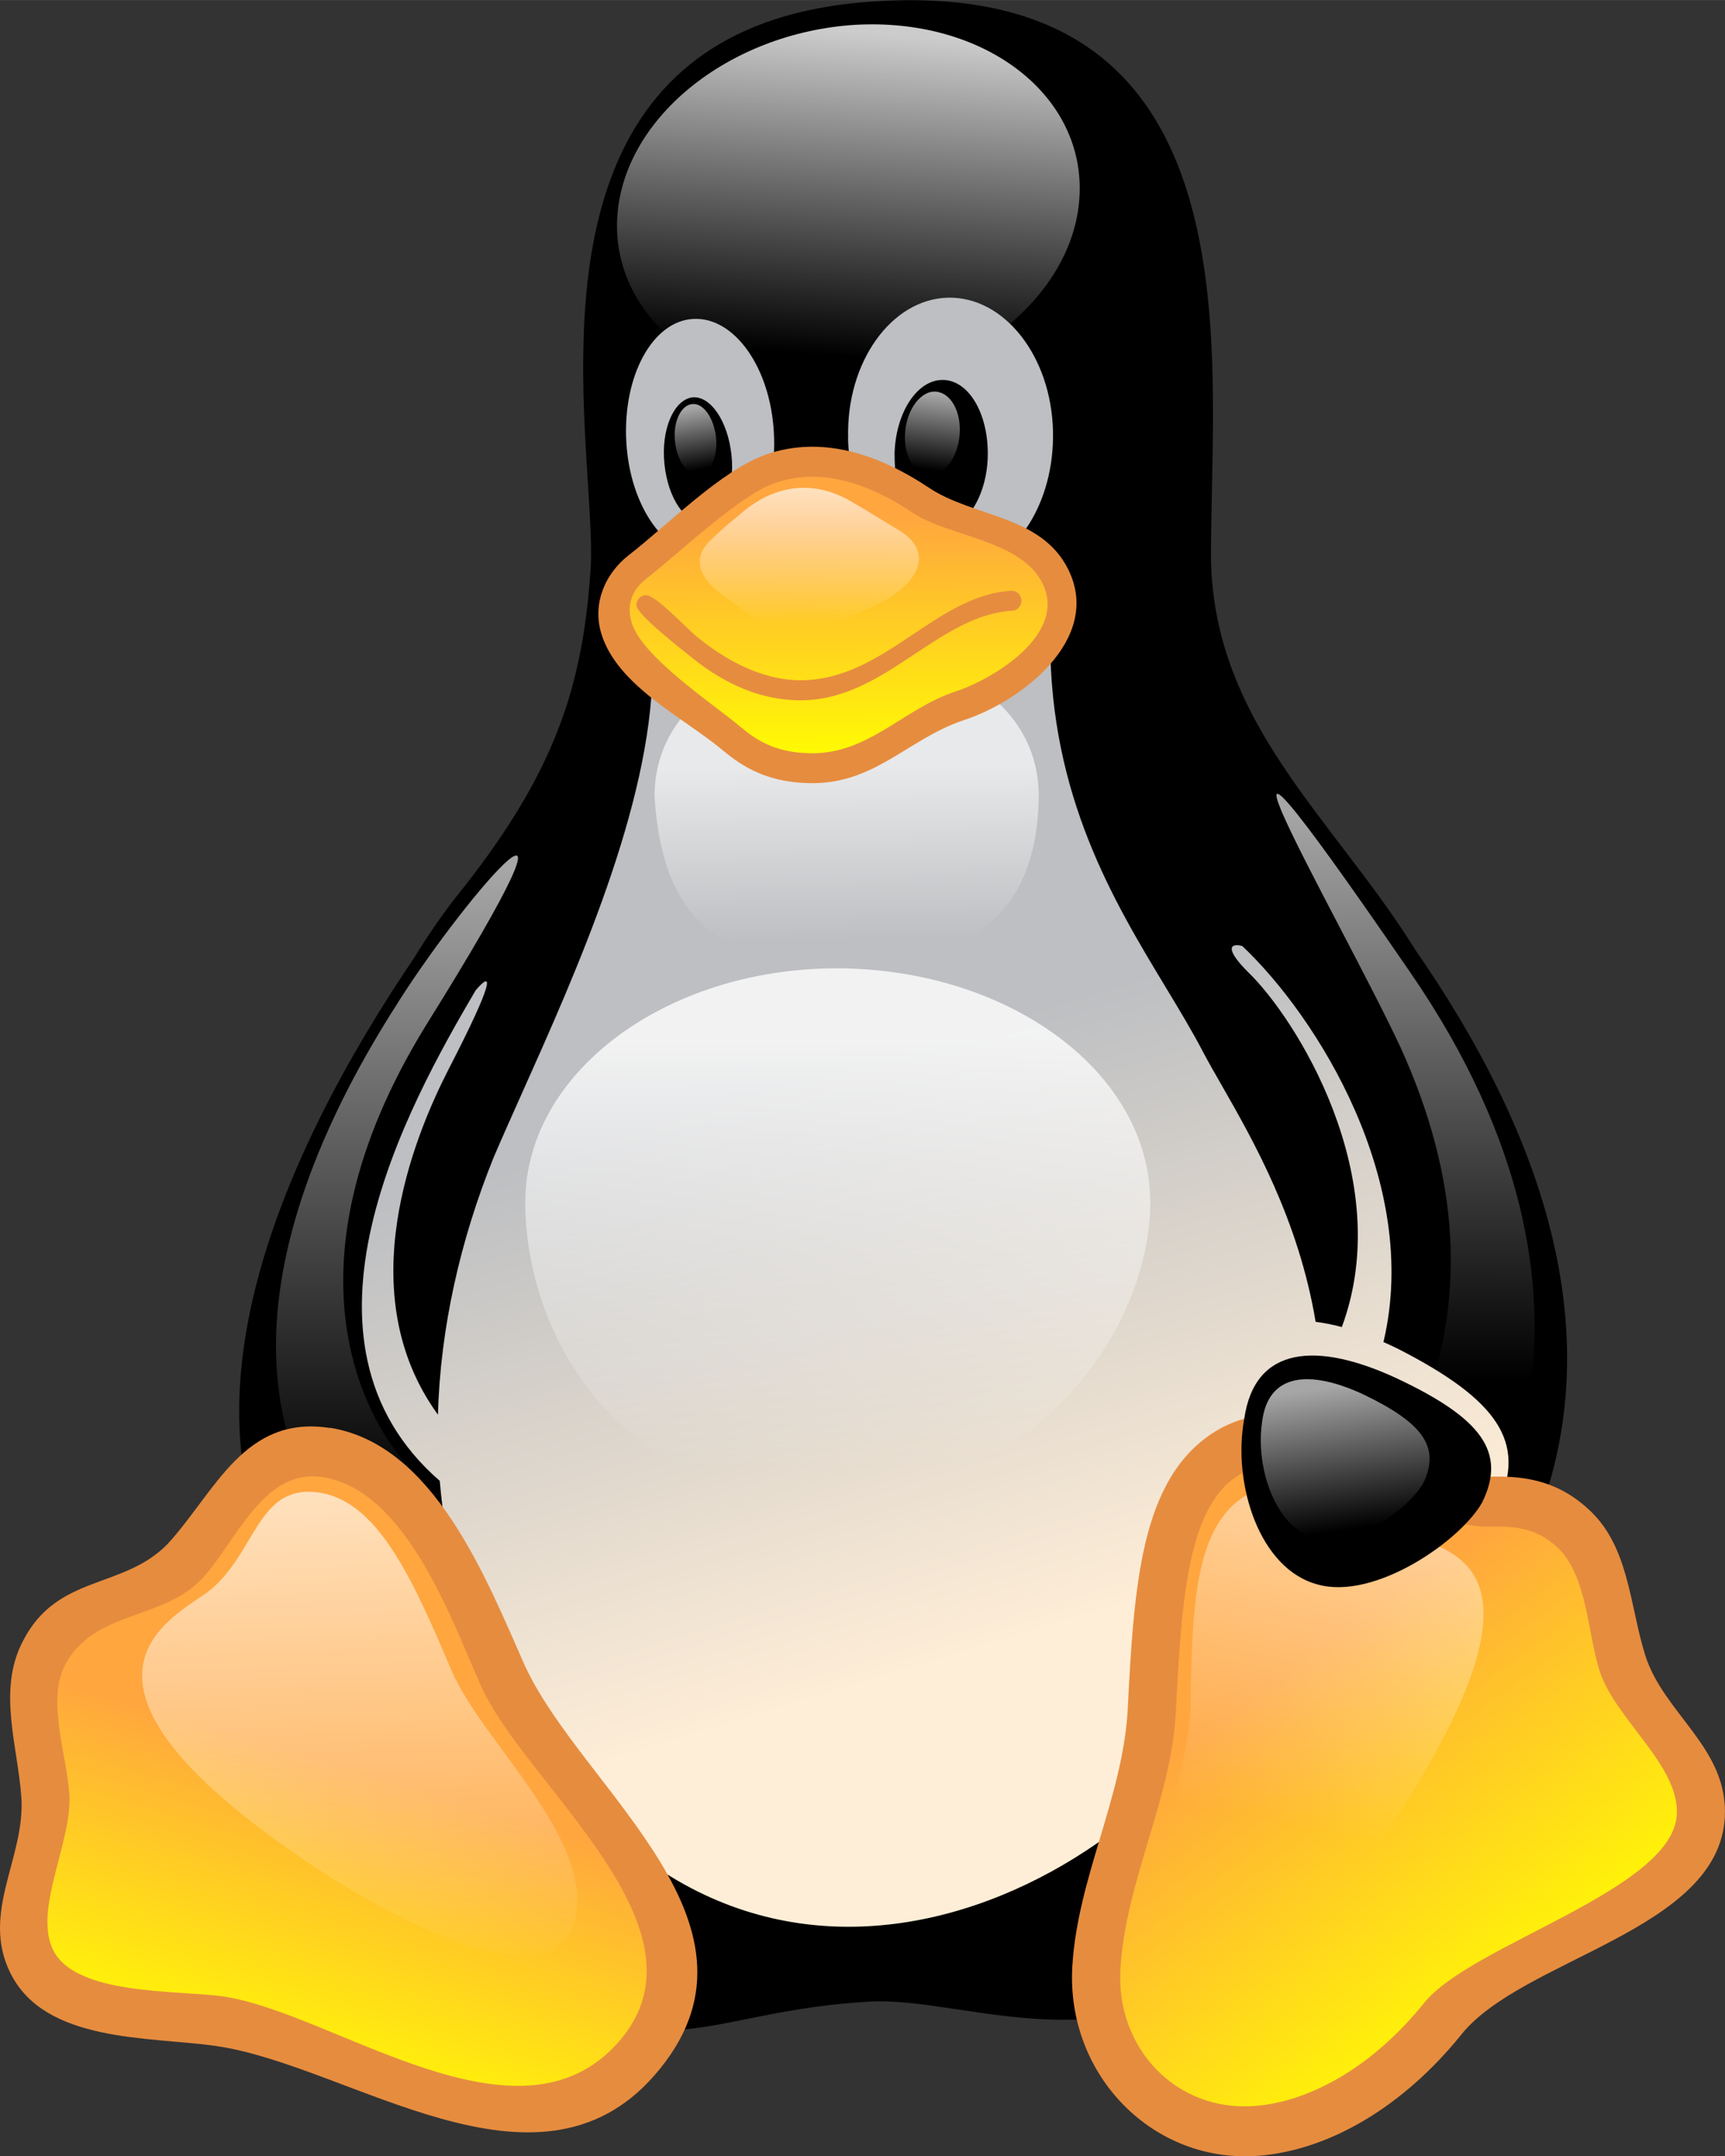 <?xml version="1.0" encoding="UTF-8" standalone="no"?>
<!-- Uploaded to: SVG Repo, www.svgrepo.com, Generator: SVG Repo Mixer Tools -->

<svg
   width="399.989"
   height="500.054"
   viewBox="0 0 16 20.002"
   fill="none"
   version="1.1"
   id="svg54"
   sodipodi:docname="linux.svg' %}"
   inkscape:version="1.4.2 (ebf0e94, 2025-05-08)"
   xmlns:inkscape="http://www.inkscape.org/namespaces/inkscape"
   xmlns:sodipodi="http://sodipodi.sourceforge.net/DTD/sodipodi-0.dtd"
   xmlns="http://www.w3.org/2000/svg"
   xmlns:svg="http://www.w3.org/2000/svg">
  <rect x="0" y="0" width="16" height="20.002" fill="#333333" stroke="none"/>
  <sodipodi:namedview
     id="namedview54"
     pagecolor="#505050"
     bordercolor="#eeeeee"
     borderopacity="1"
     inkscape:showpageshadow="0"
     inkscape:pageopacity="0"
     inkscape:pagecheckerboard="0"
     inkscape:deskcolor="#505050"
     inkscape:zoom="1.505"
     inkscape:cx="199.33555"
     inkscape:cy="249.83389"
     inkscape:window-width="3440"
     inkscape:window-height="1386"
     inkscape:window-x="2560"
     inkscape:window-y="30"
     inkscape:window-maximized="1"
     inkscape:current-layer="svg54" />
  <path
     d="m 3.306,15.91 c -0.125,-0.187 -0.235,-0.439 -0.324,-0.74 -1.607,-1.812 -0.365,-4.478 0.862,-6.289 0.118,-0.194 0.246,-0.381 0.385,-0.559 0.937,-1.164 1.179,-1.974 1.251,-3.069 0.009,-0.204 -0.008,-0.474 -0.028,-0.784 -0.099,-1.584 -0.264,-4.216 2.563,-4.449 C 11.549,-0.273 11.261,2.971 11.235,4.873 c -0.001,0.079 -0.002,0.155 -0.003,0.229 -0.01,1.147 0.589,1.932 1.213,2.751 0.228,0.299 0.46,0.603 0.666,0.931 0.006,0.01 0.012,0.019 0.018,0.029 1.091,1.574 2.169,3.923 0.669,6.152 -0.211,0.761 -0.53,1.459 -0.956,2.027 -1.53,2.013 -2.89,1.809 -3.951,1.649 -0.32,-0.048 -0.614,-0.092 -0.876,-0.07 -0.436,0.027 -0.786,0.097 -1.088,0.158 -1.167,0.236 -1.623,0.328 -3.622,-2.819 z"
     fill="#000000"
     id="path2" />
  <path
     d="m 10.014,1.795 c -0.033,0.932 -1.022,1.742 -2.207,1.817 -1.186,0.075 -2.116,-0.633 -2.083,-1.565 0.033,-0.932 1.022,-1.742 2.207,-1.817 1.186,-0.068 2.116,0.633 2.083,1.565 z"
     fill="url(#paint0_linear_87_7435)"
     id="path3"
     style="fill:url(#paint0_linear_87_7435)" />
  <path
     fill-rule="evenodd"
     clip-rule="evenodd"
     d="m 7.866,4.061 c 0.009,0.507 0.242,0.939 0.568,1.135 -1.064,-0.095 -2.382,0.294 -2.382,1.03 -0.016,1.245 -0.709,2.794 -1.208,3.909 -0.098,0.22 -0.189,0.422 -0.266,0.603 -0.309,0.765 -0.494,1.583 -0.516,2.385 -0.818,-1.127 -0.224,-2.574 0.097,-3.201 0.426,-0.826 0.418,-0.929 0.253,-0.736 -0.635,1.08 -1.831,3.248 -0.333,4.551 0.048,0.582 0.189,1.145 0.441,1.663 2.004,4.043 5.758,2.382 6.996,0.286 0.165,-0.298 0.298,-0.586 0.404,-0.865 0.062,0.039 0.128,0.069 0.199,0.089 0.622,0.184 1.552,-0.517 1.775,-0.953 0.269,-0.579 -0.006,-0.973 -0.923,-1.443 -0.047,-0.023 -0.093,-0.045 -0.139,-0.065 0.352,-1.481 -0.618,-3.021 -1.31,-3.674 -0.129,-0.032 -0.147,0.041 0.053,0.241 0.436,0.418 1.384,1.907 0.871,3.294 -0.085,-0.023 -0.166,-0.039 -0.243,-0.048 -0.158,-0.946 -0.578,-1.682 -0.872,-2.196 -0.067,-0.116 -0.127,-0.222 -0.176,-0.315 -0.099,-0.189 -0.217,-0.385 -0.342,-0.592 -0.483,-0.799 -1.072,-1.774 -1.072,-3.219 -0.074,-0.318 -0.374,-0.53 -0.773,-0.647 0.464,-0.093 0.811,-0.635 0.799,-1.286 -0.013,-0.701 -0.452,-1.259 -0.976,-1.246 -0.524,0.014 -0.943,0.599 -0.924,1.3 z m 0.432,0.157 c -0.006,0.388 0.177,0.701 0.419,0.701 0.236,0 0.439,-0.313 0.445,-0.694 0.006,-0.388 -0.177,-0.701 -0.419,-0.701 -0.242,0 -0.439,0.313 -0.446,0.694 z"
     fill="url(#paint1_linear_87_7435)"
     id="path4"
     style="fill:url(#paint1_linear_87_7435)" />
  <path
     fill-rule="evenodd"
     clip-rule="evenodd"
     d="m 6.556,5.15 c 0.38,-0.02 0.655,-0.531 0.622,-1.137 -0.033,-0.606 -0.367,-1.075 -0.747,-1.055 -0.38,0.02 -0.655,0.531 -0.622,1.137 0.033,0.606 0.367,1.075 0.747,1.055 z m 0.229,-0.926 c 0.033,0.32 -0.085,0.592 -0.255,0.619 -0.17,0.02 -0.334,-0.218 -0.367,-0.538 -0.033,-0.32 0.085,-0.592 0.255,-0.619 0.17,-0.02 0.334,0.218 0.367,0.538 z"
     fill="url(#paint2_linear_87_7435)"
     id="path5"
     style="fill:url(#paint2_linear_87_7435)" />
  <path
     d="m 8.396,4 c -0.02,0.218 0.079,0.395 0.216,0.408 0.138,0.014 0.269,-0.157 0.288,-0.367 0.02,-0.218 -0.079,-0.395 -0.216,-0.408 -0.138,-0.014 -0.269,0.157 -0.288,0.368 z"
     fill="url(#paint3_linear_87_7435)"
     id="path6"
     style="fill:url(#paint3_linear_87_7435)" />
  <path
     d="m 6.641,4.054 c 0.02,0.177 -0.052,0.334 -0.157,0.347 -0.105,0.014 -0.203,-0.122 -0.223,-0.306 -0.02,-0.177 0.052,-0.334 0.157,-0.347 0.105,-0.014 0.203,0.129 0.223,0.306 z"
     fill="url(#paint4_linear_87_7435)"
     id="path7"
     style="fill:url(#paint4_linear_87_7435)" />
  <path
     d="m 10.669,11.153 c 0,1.198 -1.107,2.75 -3.007,2.736 -1.959,0.014 -2.79,-1.538 -2.79,-2.736 0,-1.198 1.297,-2.171 2.895,-2.171 1.605,0.007 2.902,0.973 2.902,2.171 z"
     fill="url(#paint5_linear_87_7435)"
     id="path8"
     style="fill:url(#paint5_linear_87_7435)" />
  <path
     d="m 9.635,7.389 c -0.02,1.239 -0.799,1.531 -1.782,1.531 -0.983,0 -1.696,-0.184 -1.782,-1.531 0,-0.844 0.799,-1.334 1.782,-1.334 0.983,-0.007 1.782,0.483 1.782,1.334 z"
     fill="url(#paint6_linear_87_7435)"
     id="path9"
     style="fill:url(#paint6_linear_87_7435)" />
  <path
     d="m 3.694,9.295 c 0.642,-1.014 1.998,-2.573 0.256,0.218 -1.415,2.3 -0.524,3.777 -0.066,4.186 1.323,1.225 1.271,2.049 0.229,1.402 -2.234,-1.382 -1.768,-3.709 -0.419,-5.805 z"
     fill="url(#paint7_linear_87_7435)"
     id="path10"
     style="fill:url(#paint7_linear_87_7435)" />
  <path
     d="m 12.988,9.71 c -0.557,-1.191 -2.325,-4.213 0.085,-0.701 2.194,3.178 0.655,5.39 0.38,5.608 -0.275,0.218 -1.199,0.66 -0.93,-0.109 0.275,-0.769 1.637,-2.225 0.465,-4.798 z"
     fill="url(#paint8_linear_87_7435)"
     id="path11"
     style="fill:url(#paint8_linear_87_7435)" />
  <path
     d="m 3.209,19.102 c -1.467,-0.81 -3.596,0.157 -2.823,-2.035 0.157,-0.497 -0.229,-1.245 0.02,-1.729 0.295,-0.592 0.93,-0.463 1.31,-0.858 0.373,-0.408 0.609,-1.116 1.31,-1.007 0.694,0.109 1.159,0.994 1.644,2.083 0.36,0.776 1.631,1.872 1.546,2.743 -0.105,1.334 -1.565,1.586 -3.006,0.803 z"
     fill="url(#paint9_linear_87_7435)"
     id="path12"
     style="fill:url(#paint9_linear_87_7435)" />
  <path
     fill-rule="evenodd"
     clip-rule="evenodd"
     d="m 1.877,14.64 c -0.357,0.39 -1.012,0.297 -1.275,0.807 -0.169,0.328 0.016,0.832 0.041,1.191 0.031,0.444 -0.337,1.072 -0.15,1.451 0.21,0.425 1.161,0.37 1.578,0.431 1.031,0.151 2.736,1.485 3.668,0.42 0.912,-1.041 -0.841,-2.359 -1.27,-3.284 -0.28,-0.628 -0.698,-1.832 -1.476,-1.954 -0.549,-0.085 -0.799,0.592 -1.115,0.938 z m 1.182,-1.396 c 0.97,0.152 1.455,1.409 1.812,2.213 0.543,1.165 2.404,2.418 1.198,3.796 -1.095,1.251 -2.825,-0.093 -4.06,-0.273 -0.617,-0.09 -1.59,-0.025 -1.913,-0.678 -0.278,-0.561 0.14,-1.07 0.102,-1.629 -0.033,-0.477 -0.222,-0.989 0.01,-1.441 0.318,-0.636 0.931,-0.482 1.348,-0.911 0.443,-0.486 0.708,-1.198 1.503,-1.075 z"
     fill="#e68c3f"
     id="path13" />
  <path
     d="m 13.381,18.728 c 1.074,-1.354 3.465,-1.075 1.854,-2.933 -0.341,-0.402 -0.236,-1.259 -0.655,-1.627 -0.491,-0.449 -1.035,-0.082 -1.533,-0.313 -0.498,-0.252 -1.022,-0.735 -1.631,-0.395 -0.609,0.347 -0.675,1.246 -0.734,2.43 -0.052,0.851 -0.799,2.273 -0.4,3.056 0.577,1.211 2.076,1.048 3.098,-0.218 z"
     fill="url(#paint10_linear_87_7435)"
     id="path14"
     style="fill:url(#paint10_linear_87_7435)" />
  <path
     fill-rule="evenodd"
     clip-rule="evenodd"
     d="m 13.81,13.698 c 0.275,-0.007 0.605,0.012 0.915,0.294 0.385,0.34 0.389,0.894 0.534,1.359 0.172,0.55 0.775,0.864 0.739,1.509 -0.059,1.054 -1.884,1.308 -2.446,2.016 -0.54,0.669 -1.222,1.067 -1.87,1.121 -0.982,0.081 -1.793,-0.744 -1.736,-1.753 0.047,-0.816 0.462,-1.558 0.513,-2.368 0.029,-0.586 0.061,-1.13 0.167,-1.571 0.107,-0.446 0.3,-0.83 0.682,-1.048 0.837,-0.468 1.646,0.464 2.501,0.441 z m -2.288,-0.035 c -0.227,0.129 -0.371,0.368 -0.463,0.753 -0.094,0.39 -0.124,0.89 -0.154,1.488 -0.05,0.812 -0.467,1.553 -0.513,2.367 -0.041,0.726 0.516,1.325 1.255,1.264 0.502,-0.042 1.081,-0.358 1.562,-0.955 0.431,-0.542 2.305,-1.046 2.344,-1.747 0.026,-0.458 -0.576,-0.887 -0.718,-1.339 -0.111,-0.353 -0.116,-0.901 -0.4,-1.149 -0.181,-0.165 -0.371,-0.19 -0.615,-0.184 -0.705,0.018 -1.645,-0.862 -2.299,-0.498 z"
     fill="#e68c3f"
     id="path15" />
  <path
     d="m 12.916,16.917 c 1.664,-2.552 0.426,-2.532 0.006,-2.729 -0.419,-0.204 -0.858,-0.606 -1.349,-0.327 -0.491,0.286 -0.517,1.021 -0.531,1.987 -0.02,0.694 -0.576,1.858 -0.242,2.505 0.406,0.755 1.389,-0.34 2.116,-1.436 z"
     fill="url(#paint11_linear_87_7435)"
     id="path16"
     style="fill:url(#paint11_linear_87_7435)" />
  <path
     d="m 2.868,17.285 c -2.489,-1.674 -1.323,-2.246 -0.95,-2.511 0.452,-0.34 0.459,-0.994 1.015,-0.932 0.557,0.061 0.884,0.776 1.258,1.661 0.275,0.633 1.232,1.477 1.159,2.205 -0.092,0.858 -1.408,0.293 -2.482,-0.422 z"
     fill="url(#paint12_linear_87_7435)"
     id="path17"
     style="fill:url(#paint12_linear_87_7435)" />
  <path
     d="m 13.748,13.936 c -0.197,0.354 -0.996,0.912 -1.526,0.762 -0.544,-0.143 -0.792,-0.939 -0.681,-1.538 0.098,-0.681 0.681,-0.715 1.415,-0.374 0.779,0.367 1.022,0.681 0.792,1.15 z"
     fill="#000000"
     id="path18" />
  <path
     d="m 13.211,13.739 c -0.124,0.245 -0.648,0.633 -1.015,0.531 -0.367,-0.102 -0.55,-0.653 -0.491,-1.069 0.052,-0.47 0.445,-0.497 0.943,-0.265 0.537,0.259 0.707,0.476 0.563,0.803 z"
     fill="url(#paint13_linear_87_7435)"
     id="path19"
     style="fill:url(#paint13_linear_87_7435)" />
  <path
     d="m 6.437,4.858 c 0.262,-0.252 0.897,-1.021 2.103,-0.218 0.223,0.15 0.406,0.163 0.832,0.354 0.858,0.367 0.452,1.252 -0.465,1.552 -0.393,0.129 -0.747,0.626 -1.454,0.579 -0.609,-0.034 -0.766,-0.449 -1.14,-0.674 -0.661,-0.388 -0.76,-0.912 -0.4,-1.191 0.36,-0.279 0.498,-0.381 0.524,-0.402 z"
     fill="url(#paint14_linear_87_7435)"
     id="path20"
     style="fill:url(#paint14_linear_87_7435)" />
  <path
     fill-rule="evenodd"
     clip-rule="evenodd"
     d="m 5.993,5.37 c -0.137,0.106 -0.181,0.247 -0.135,0.403 0.093,0.32 0.764,0.761 1.02,0.977 0.146,0.123 0.313,0.22 0.583,0.235 0.578,0.039 0.899,-0.406 1.405,-0.572 0.333,-0.109 1.038,-0.524 0.804,-1.001 -0.199,-0.406 -0.87,-0.432 -1.204,-0.656 -0.574,-0.382 -0.991,-0.379 -1.289,-0.272 -0.326,0.117 -0.89,0.657 -1.185,0.886 z m 1.098,-1.149 c 0.387,-0.139 0.89,-0.119 1.522,0.301 0.415,0.279 1.046,0.252 1.297,0.763 0.319,0.651 -0.454,1.226 -0.962,1.392 -0.544,0.179 -0.849,0.628 -1.502,0.585 -0.339,-0.019 -0.556,-0.147 -0.734,-0.296 -0.369,-0.31 -0.994,-0.605 -1.137,-1.097 -0.079,-0.273 0.036,-0.549 0.26,-0.722 0.361,-0.28 0.849,-0.778 1.258,-0.926 z"
     fill="#e68c3f"
     id="path21" />
  <path
     fill-rule="evenodd"
     clip-rule="evenodd"
     d="m 9.474,5.567 c 0.003,0.051 -0.035,0.095 -0.084,0.098 -0.693,0.039 -1.181,0.831 -1.963,0.831 -0.438,0 -0.785,-0.211 -1.033,-0.415 -0.05,-0.041 -0.491,-0.381 -0.491,-0.467 0,-0.051 0.04,-0.093 0.089,-0.093 0.092,0 0.37,0.302 0.473,0.386 0.234,0.192 0.58,0.403 0.961,0.403 0.775,0 1.251,-0.79 1.954,-0.83 0.049,-0.003 0.091,0.036 0.094,0.087 z"
     fill="#e68c3f"
     id="path22" />
  <path
     d="m 6.844,4.789 c 0.131,-0.122 0.544,-0.456 1.087,-0.116 0.118,0.068 0.236,0.143 0.406,0.245 0.347,0.211 0.177,0.517 -0.242,0.708 -0.19,0.082 -0.504,0.259 -0.74,0.245 -0.262,-0.027 -0.439,-0.204 -0.609,-0.32 -0.321,-0.218 -0.301,-0.402 -0.151,-0.544 0.111,-0.109 0.236,-0.211 0.249,-0.218 z"
     fill="url(#paint15_linear_87_7435)"
     id="path23"
     style="fill:url(#paint15_linear_87_7435)" />
  <defs
     id="defs54">
    <linearGradient
       id="paint0_linear_87_7435"
       x1="16.058"
       y1="6.306"
       x2="15.836"
       y2="9.306"
       gradientUnits="userSpaceOnUse"
       gradientTransform="translate(-8,-6)">
      <stop
         stop-color="white"
         stop-opacity="0.8"
         id="stop23" />
      <stop
         offset="1"
         stop-color="white"
         stop-opacity="0"
         id="stop24" />
    </linearGradient>
    <linearGradient
       id="paint1_linear_87_7435"
       x1="12.897"
       y1="22.672"
       x2="11.251"
       y2="17.272"
       gradientUnits="userSpaceOnUse"
       gradientTransform="translate(-8,-6)">
      <stop
         stop-color="#FFEED7"
         id="stop25" />
      <stop
         offset="1"
         stop-color="#BDBFC2"
         id="stop26" />
    </linearGradient>
    <linearGradient
       id="paint2_linear_87_7435"
       x1="12.897"
       y1="22.672"
       x2="11.251"
       y2="17.272"
       gradientUnits="userSpaceOnUse"
       gradientTransform="translate(-8,-6)">
      <stop
         stop-color="#FFEED7"
         id="stop27" />
      <stop
         offset="1"
         stop-color="#BDBFC2"
         id="stop28" />
    </linearGradient>
    <linearGradient
       id="paint3_linear_87_7435"
       x1="16.668"
       y1="9.655"
       x2="16.575"
       y2="10.354"
       gradientUnits="userSpaceOnUse"
       gradientTransform="translate(-8,-6)">
      <stop
         stop-color="white"
         stop-opacity="0.65"
         id="stop29" />
      <stop
         offset="1"
         stop-color="white"
         stop-opacity="0"
         id="stop30" />
    </linearGradient>
    <linearGradient
       id="paint4_linear_87_7435"
       x1="14.434"
       y1="9.783"
       x2="14.534"
       y2="10.348"
       gradientUnits="userSpaceOnUse"
       gradientTransform="translate(-8,-6)">
      <stop
         stop-color="white"
         stop-opacity="0.65"
         id="stop31" />
      <stop
         offset="1"
         stop-color="white"
         stop-opacity="0"
         id="stop32" />
    </linearGradient>
    <linearGradient
       id="paint5_linear_87_7435"
       x1="15.761"
       y1="15.631"
       x2="15.778"
       y2="19.627"
       gradientUnits="userSpaceOnUse"
       gradientTransform="translate(-8,-6)">
      <stop
         stop-color="white"
         stop-opacity="0.8"
         id="stop33" />
      <stop
         offset="1"
         stop-color="white"
         stop-opacity="0"
         id="stop34" />
    </linearGradient>
    <linearGradient
       id="paint6_linear_87_7435"
       x1="15.85"
       y1="13.125"
       x2="15.869"
       y2="14.714"
       gradientUnits="userSpaceOnUse"
       gradientTransform="translate(-8,-6)">
      <stop
         stop-color="white"
         stop-opacity="0.65"
         id="stop35" />
      <stop
         offset="1"
         stop-color="white"
         stop-opacity="0"
         id="stop36" />
    </linearGradient>
    <linearGradient
       id="paint7_linear_87_7435"
       x1="11.72"
       y1="14.105"
       x2="11.72"
       y2="19.937"
       gradientUnits="userSpaceOnUse"
       gradientTransform="translate(-8,-6)">
      <stop
         stop-color="white"
         stop-opacity="0.65"
         id="stop37" />
      <stop
         offset="1"
         stop-color="white"
         stop-opacity="0"
         id="stop38" />
    </linearGradient>
    <linearGradient
       id="paint8_linear_87_7435"
       x1="21.033"
       y1="13.536"
       x2="21.031"
       y2="18.805"
       gradientUnits="userSpaceOnUse"
       gradientTransform="translate(-8,-6)">
      <stop
         stop-color="white"
         stop-opacity="0.65"
         id="stop39" />
      <stop
         offset="1"
         stop-color="white"
         stop-opacity="0"
         id="stop40" />
    </linearGradient>
    <linearGradient
       id="paint9_linear_87_7435"
       x1="11.429"
       y1="22.437"
       x2="10.535"
       y2="25.421"
       gradientUnits="userSpaceOnUse"
       gradientTransform="translate(-8,-6)">
      <stop
         stop-color="#FFA63F"
         id="stop41" />
      <stop
         offset="1"
         stop-color="#FFFF00"
         id="stop42" />
    </linearGradient>
    <linearGradient
       id="paint10_linear_87_7435"
       x1="19.882"
       y1="21.53"
       x2="22.266"
       y2="24.78"
       gradientUnits="userSpaceOnUse"
       gradientTransform="translate(-8,-6)">
      <stop
         stop-color="#FFA63F"
         id="stop43" />
      <stop
         offset="1"
         stop-color="#FFFF00"
         id="stop44" />
    </linearGradient>
    <linearGradient
       id="paint11_linear_87_7435"
       x1="20.52"
       y1="18.933"
       x2="19.686"
       y2="22.86"
       gradientUnits="userSpaceOnUse"
       gradientTransform="translate(-8,-6)">
      <stop
         stop-color="white"
         stop-opacity="0.65"
         id="stop45" />
      <stop
         offset="1"
         stop-color="white"
         stop-opacity="0"
         id="stop46" />
    </linearGradient>
    <linearGradient
       id="paint12_linear_87_7435"
       x1="11.246"
       y1="19.904"
       x2="11.412"
       y2="24.324"
       gradientUnits="userSpaceOnUse"
       gradientTransform="translate(-8,-6)">
      <stop
         stop-color="white"
         stop-opacity="0.65"
         id="stop47" />
      <stop
         offset="1"
         stop-color="white"
         stop-opacity="0"
         id="stop48" />
    </linearGradient>
    <linearGradient
       id="paint13_linear_87_7435"
       x1="20.375"
       y1="18.862"
       x2="20.569"
       y2="20.182"
       gradientUnits="userSpaceOnUse"
       gradientTransform="translate(-8,-6)">
      <stop
         stop-color="white"
         stop-opacity="0.65"
         id="stop49" />
      <stop
         offset="1"
         stop-color="white"
         stop-opacity="0"
         id="stop50" />
    </linearGradient>
    <linearGradient
       id="paint14_linear_87_7435"
       x1="15.764"
       y1="10.784"
       x2="15.78"
       y2="13.11"
       gradientUnits="userSpaceOnUse"
       gradientTransform="translate(-8,-6)">
      <stop
         stop-color="#FFA63F"
         id="stop51" />
      <stop
         offset="1"
         stop-color="#FFFF00"
         id="stop52" />
    </linearGradient>
    <linearGradient
       id="paint15_linear_87_7435"
       x1="15.511"
       y1="10.564"
       x2="15.506"
       y2="11.794"
       gradientUnits="userSpaceOnUse"
       gradientTransform="translate(-8,-6)">
      <stop
         stop-color="white"
         stop-opacity="0.65"
         id="stop53" />
      <stop
         offset="1"
         stop-color="white"
         stop-opacity="0"
         id="stop54" />
    </linearGradient>
  </defs>
</svg>
